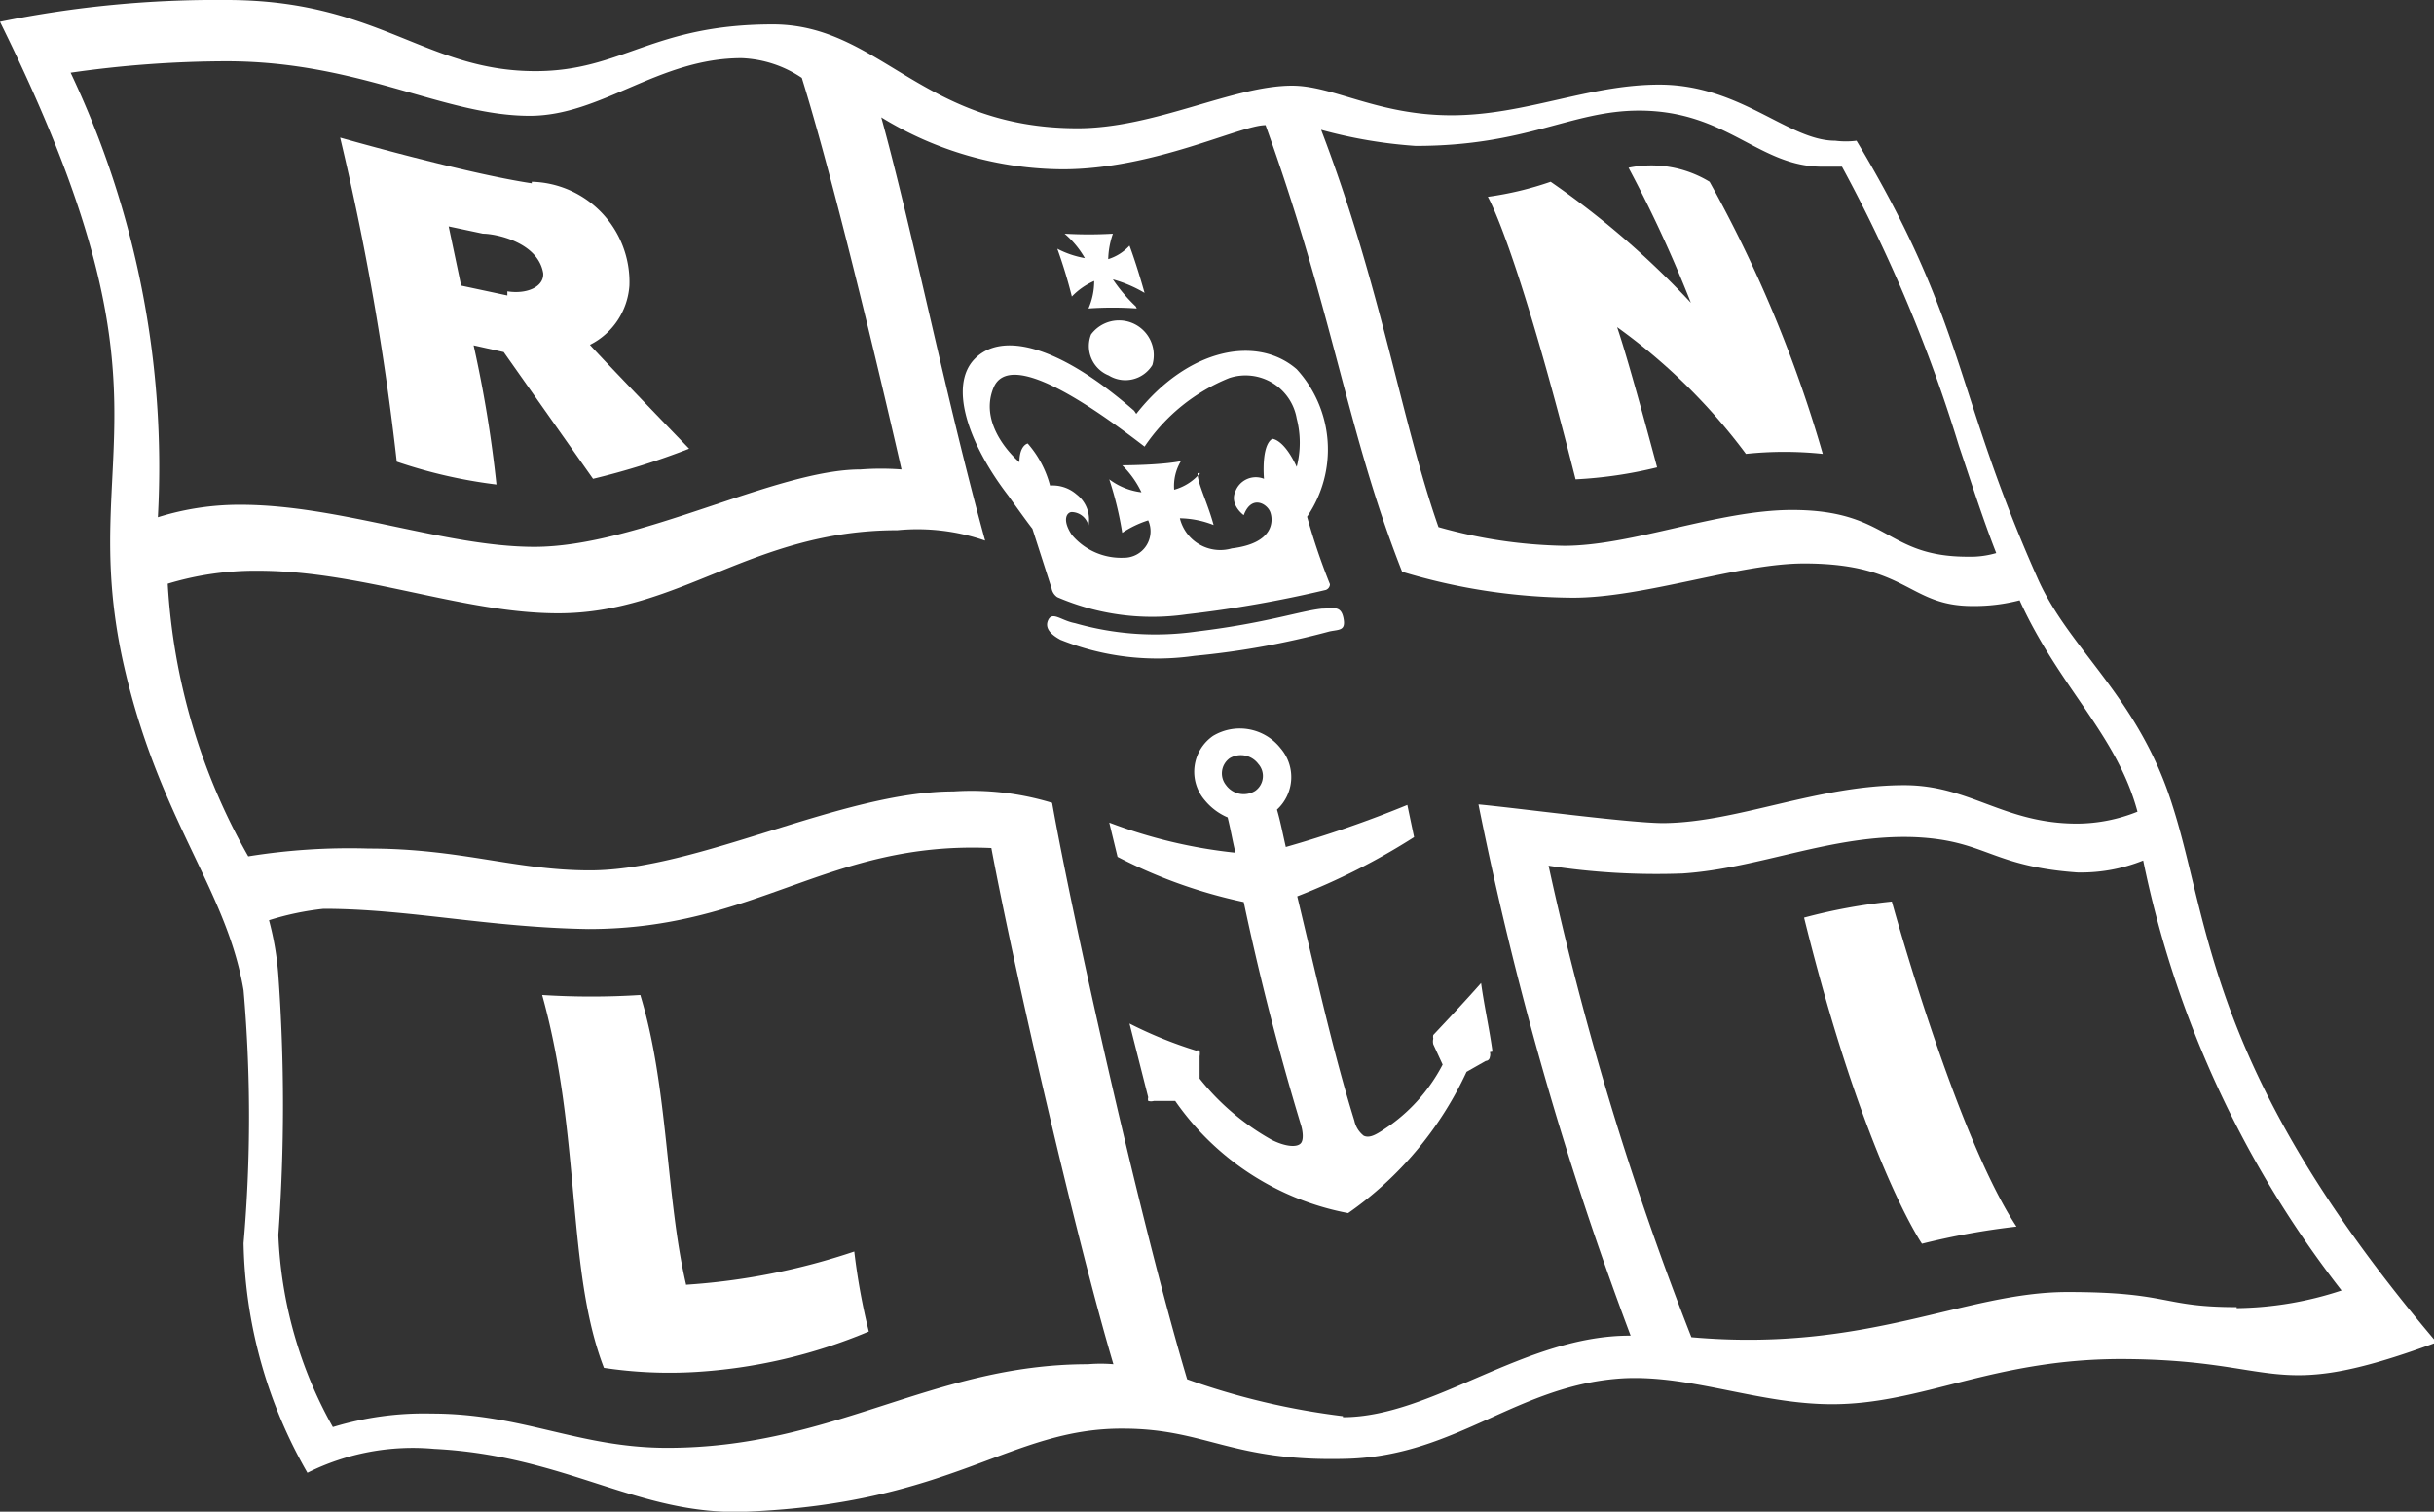 <svg id="svg2985" xmlns="http://www.w3.org/2000/svg" viewBox="0 0 46.87 29.11"><rect x="0" y="0" width="46.87" height="29.11" fill="#333333" stroke="none"/><defs><style>.cls-1{fill:#fff;}</style></defs><title>rnli_edit</title><g id="g2993"><g id="g11285"><path id="path6651" class="cls-1" d="M89.07,17.86s1.23,4.49,2.4,6.26a14,14,0,0,0-1.82.33s-1.12-1.63-2.27-6.28a10.59,10.59,0,0,1,1.69-.31" transform="translate(-52.64 -0.5)"/><path id="path6653" class="cls-1" d="M65.85,25.23c-.39-1.68-.34-3.8-.88-5.57a15,15,0,0,1-1.89,0c.76,2.73.46,5.29,1.19,7.18a8.48,8.48,0,0,0,1.75.08,10.15,10.15,0,0,0,3.35-.78,12.35,12.35,0,0,1-.28-1.54,12.75,12.75,0,0,1-3.24.64" transform="translate(-52.64 -0.5)"/><path id="path6655" class="cls-1" d="M85.56,4A2.16,2.16,0,0,0,84,3.73a24.78,24.78,0,0,1,1.2,2.6A16.52,16.52,0,0,0,82.5,4a6.3,6.3,0,0,1-1.21.29s.54.89,1.69,5.44a8.3,8.3,0,0,0,1.57-.23s-.53-2-.77-2.7a11.28,11.28,0,0,1,2.48,2.44,7.07,7.07,0,0,1,1.48,0A25,25,0,0,0,85.56,4" transform="translate(-52.64 -0.5)"/><path class="cls-1" d="M94.47,16c-.66-2.1-2-3-2.6-4.38C90.26,8,90.5,6.73,88.39,3.21h0a1.64,1.64,0,0,1-.41,0c-.91,0-1.82-1.08-3.39-1.08-1.37,0-2.58.59-4,.59s-2.27-.57-3.07-.57c-1.14,0-2.64.82-4.13.82-3,0-3.81-2-5.87-2-2.32,0-2.9.9-4.57.9C60.82,1.87,59.93.5,57,.5a20.81,20.81,0,0,0-4.36.42C56.24,8.2,54.12,9.1,55,13.2c.67,3.06,2,4.4,2.33,6.37a28.23,28.23,0,0,1,0,4.87,9.19,9.19,0,0,0,1.23,4.42A4.54,4.54,0,0,1,61,28.4c2.56.13,3.93,1.29,6,1.21,4-.16,5.08-1.61,7.26-1.6,1.62,0,2.09.65,4.35.58,2.1-.07,3.27-1.44,5.31-1.55,1.31-.06,2.6.5,4,.5,1.73,0,3.07-.86,5.53-.87,3.18,0,2.86.88,6.11-.32C95.14,21.14,95.21,18.29,94.47,16ZM79.9,3.31c2.14,0,3-.68,4.3-.68,1.7,0,2.3,1.08,3.53,1.08,0,0,.26,0,.38,0a29,29,0,0,1,2.25,5.37c.24.71.45,1.38.72,2.07h0a1.77,1.77,0,0,1-.55.07c-1.59,0-1.51-.9-3.38-.9-1.42,0-3.08.69-4.39.69a9.45,9.45,0,0,1-2.42-.36C79.63,8.63,79.23,6,78.08,3A9.21,9.21,0,0,0,79.9,3.31ZM54,1.9a21.29,21.29,0,0,1,3-.22c2.57,0,4.18,1.05,5.84,1.05,1.38,0,2.48-1.11,4.08-1.11A2.22,2.22,0,0,1,68.08,2C68.85,4.47,70,9.54,70,9.54a5.19,5.19,0,0,0-.79,0c-1.63,0-4.28,1.49-6.28,1.49-1.72,0-3.75-.81-5.66-.81a5.26,5.26,0,0,0-1.59.24A17.75,17.75,0,0,0,54,1.9ZM73.59,26.77c-3,0-4.9,1.61-8.1,1.61-1.71,0-2.78-.66-4.54-.66a6,6,0,0,0-1.9.26A8.21,8.21,0,0,1,58,24.28a35,35,0,0,0,0-5,5.65,5.65,0,0,0-.18-1.06A5.41,5.41,0,0,1,58.87,18c1.63,0,3.18.36,5.1.39,3.25,0,4.61-1.7,7.76-1.56h0c.45,2.4,1.64,7.55,2.35,9.94A2.94,2.94,0,0,0,73.59,26.77Zm4.91,1a13.93,13.93,0,0,1-3-.71c-.93-3.12-2.23-9-2.6-11.1A5.3,5.3,0,0,0,71,15.74c-2.15,0-4.92,1.52-7,1.52-1.44,0-2.48-.42-4.26-.42a12.26,12.26,0,0,0-2.32.15,12,12,0,0,1-1.55-5.25,5.8,5.8,0,0,1,1.74-.25c2,0,3.93.82,5.78.82,2.35,0,3.73-1.6,6.53-1.6a4,4,0,0,1,1.69.2c-.76-2.76-1.39-5.94-2-8.15a6.74,6.74,0,0,0,3.49,1c1.76,0,3.42-.85,3.91-.85,1.32,3.67,1.57,5.91,2.63,8.6a11.54,11.54,0,0,0,3.29.5c1.38,0,3.19-.66,4.45-.66,2,0,2,.82,3.24.82a3.46,3.46,0,0,0,.91-.11c.77,1.69,1.87,2.58,2.27,4.07a3.15,3.15,0,0,1-1.16.23c-1.42,0-2.06-.74-3.33-.74-1.68,0-3.22.72-4.64.73-.65,0-2.81-.29-3.56-.36a65.48,65.48,0,0,0,2.93,10.23h0C82,26.21,80.22,27.79,78.5,27.79Zm17.21-2.1c-1.46,0-1.27-.29-3.26-.29s-3.85,1.17-7.24.87a59.47,59.47,0,0,1-2.75-9.08,13.62,13.62,0,0,0,2.58.15c1.5-.1,2.89-.76,4.47-.7,1.37.06,1.46.56,3.13.68a3.21,3.21,0,0,0,1.27-.23,20,20,0,0,0,3.82,8.28h0A6.64,6.64,0,0,1,95.71,25.69Z" transform="translate(-52.64 -0.5)"/><path id="path6659" class="cls-1" d="M78.24,12.66a15.55,15.55,0,0,1-2.6.47,5,5,0,0,1-2.58-.31c-.09-.05-.32-.18-.24-.37s.25,0,.52.05a5.61,5.61,0,0,0,2.35.16c1.33-.16,2-.4,2.41-.44.21,0,.36-.07.41.18s-.08.22-.27.26" transform="translate(-52.64 -0.5)"/><path id="path6661" class="cls-1" d="M74.83,7.53a.61.61,0,0,1-.84.2.61.61,0,0,1-.34-.79.67.67,0,0,1,1.18.59" transform="translate(-52.64 -0.5)"/><path id="path6663" class="cls-1" d="M74.51,6.4a3.09,3.09,0,0,1-.44-.52,2.49,2.49,0,0,1,.61.26c-.16-.57-.29-.91-.29-.91a.93.93,0,0,1-.41.26A1.61,1.61,0,0,1,74.07,5a8.07,8.07,0,0,1-.93,0,1.77,1.77,0,0,1,.39.47A1.83,1.83,0,0,1,73,5.29a9.47,9.47,0,0,1,.28.92,1.34,1.34,0,0,1,.43-.3,1.31,1.31,0,0,1-.11.53,6.77,6.77,0,0,1,.93,0" transform="translate(-52.64 -0.5)"/><path id="path6665" class="cls-1" d="M74.52,8.47c1-1.27,2.33-1.52,3.09-.86a2.29,2.29,0,0,1,.2,2.84,12.29,12.29,0,0,0,.44,1.3v0a.12.12,0,0,1-.08.11,22.8,22.8,0,0,1-2.68.47A4.61,4.61,0,0,1,73,12a.26.26,0,0,1-.11-.17l-.37-1.15c-.06-.07-.39-.53-.46-.63-.77-1-1.16-2.12-.65-2.64s1.59-.29,3.07,1ZM75.7,9.61c0,.2.19.56.31,1a1.84,1.84,0,0,0-.65-.13.8.8,0,0,0,1,.58c.82-.1.8-.54.74-.7s-.36-.34-.51.06c0,0-.28-.2-.16-.46a.42.42,0,0,1,.55-.24s-.06-.64.16-.77c0,0,.22,0,.47.54a1.86,1.86,0,0,0,0-.93,1,1,0,0,0-1.3-.78,3.58,3.58,0,0,0-1.63,1.32c-1-.77-2.6-1.89-2.91-1.13s.5,1.43.5,1.43c0-.33.16-.36.16-.36a2,2,0,0,1,.43.81.7.7,0,0,1,.51.17.61.61,0,0,1,.23.6.34.34,0,0,0-.32-.26c-.09,0-.2.14,0,.44a1.24,1.24,0,0,0,1,.44.51.51,0,0,0,.47-.72,2,2,0,0,0-.5.24A6.53,6.53,0,0,0,74,9.73a1.29,1.29,0,0,0,.62.25,1.82,1.82,0,0,0-.37-.52s.73,0,1.13-.08a.93.93,0,0,0-.13.55,1,1,0,0,0,.5-.32" transform="translate(-52.64 -0.5)"/><path id="path6667" class="cls-1" d="M62.88,4A1.93,1.93,0,0,1,64.76,6,1.38,1.38,0,0,1,64,7.14c.18.21,1.91,2,1.91,2a14.19,14.19,0,0,1-1.85.58L62.34,7.28l-.58-.13a23.73,23.73,0,0,1,.44,2.68,9.55,9.55,0,0,1-1.92-.44,51.69,51.69,0,0,0-1.09-6.24s2.42.69,3.69.88Zm-.47,2.11c.38.06.71-.09.69-.35C63,5.16,62.18,5,61.94,5l-.66-.14L61.52,6l.89.19" transform="translate(-52.64 -0.5)"/><path id="path6669" class="cls-1" d="M81.38,20.75c-.06-.44-.16-.88-.22-1.32-.3.34-.6.66-.92,1a.15.15,0,0,0,0,.07.23.23,0,0,0,0,.11l.18.39a3.32,3.32,0,0,1-1,1.16c-.25.17-.39.27-.52.21a.5.5,0,0,1-.18-.29c-.41-1.32-.73-2.78-1.1-4.32h0a12.78,12.78,0,0,0,2.25-1.14L79.74,16a22,22,0,0,1-2.34.81c-.06-.26-.1-.48-.17-.72a.85.85,0,0,0,.07-1.18A1,1,0,0,0,76,14.67a.84.84,0,0,0-.16,1.24,1.16,1.16,0,0,0,.44.33c.06.24.09.43.15.68A9.62,9.62,0,0,1,74,16.34l.16.66a9.63,9.63,0,0,0,2.43.87c.25,1.19.62,2.71,1.11,4.32,0,0,.06.21,0,.31s-.29.09-.57-.05a4.7,4.7,0,0,1-1.39-1.18c0-.17,0-.26,0-.43a.31.31,0,0,0,0-.11.13.13,0,0,0-.07,0,8.06,8.06,0,0,1-1.28-.52l.36,1.42a.13.13,0,0,0,0,.07.2.2,0,0,0,.11,0h.41a5.24,5.24,0,0,0,3.33,2.16,6.8,6.8,0,0,0,2.28-2.72l.37-.21s.07,0,.08-.08a.16.16,0,0,0,0-.09ZM76.32,15.1a.42.42,0,0,1,.55.11.35.35,0,0,1-.06.52.42.42,0,0,1-.56-.11.36.36,0,0,1,.07-.52" transform="translate(-52.64 -0.5)"/></g></g></svg>